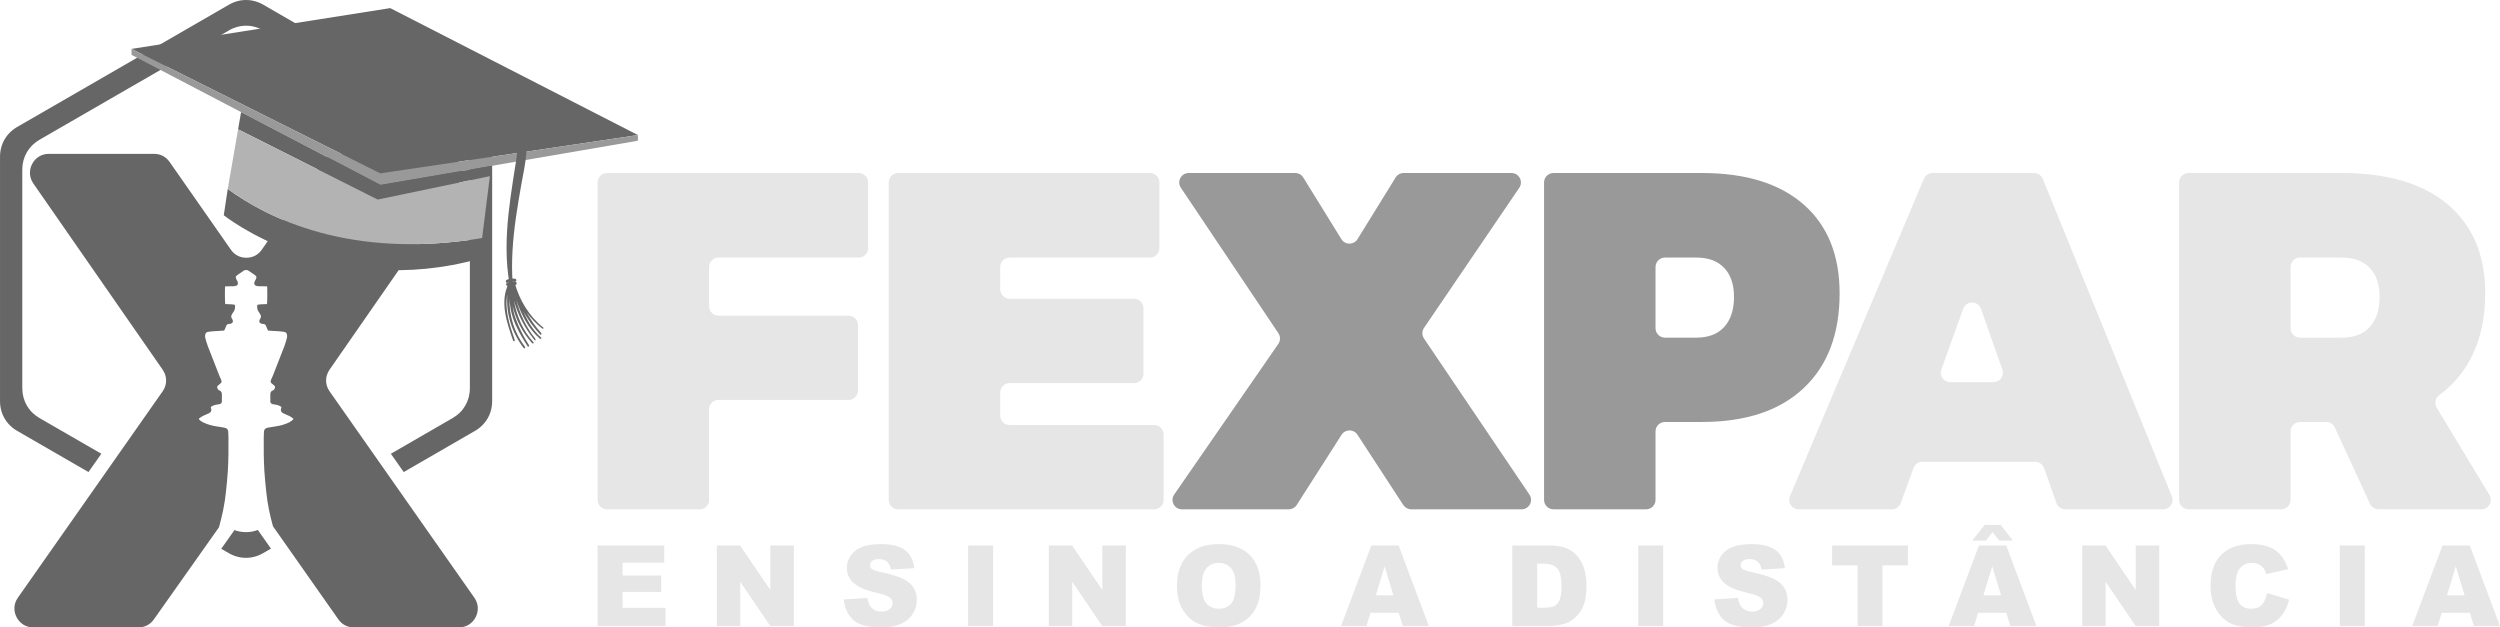 <?xml version="1.0" encoding="UTF-8"?> <svg xmlns="http://www.w3.org/2000/svg" xmlns:xlink="http://www.w3.org/1999/xlink" xmlns:xodm="http://www.corel.com/coreldraw/odm/2003" xml:space="preserve" width="255.163mm" height="64.038mm" version="1.1" style="shape-rendering:geometricPrecision; text-rendering:geometricPrecision; image-rendering:optimizeQuality; fill-rule:evenodd; clip-rule:evenodd" viewBox="0 0 14183.41 3559.62"> <defs> <style type="text/css"> .fil2 {fill:#666666;fill-rule:nonzero} .fil3 {fill:#999999;fill-rule:nonzero} .fil0 {fill:#999999;fill-rule:nonzero} .fil4 {fill:#B3B3B3;fill-rule:nonzero} .fil1 {fill:#E6E6E6;fill-rule:nonzero} </style> </defs> <g id="Camada_x0020_1">  <g id="g4085-3-67"> <g id="g4087-6-0"> <g id="g4093-3-2"> <g id="g4095-2-3"> <path id="path4107-0-5" class="fil0" d="M7963.48 981.58c-18.58,0 -35.83,9.62 -45.61,25.44l0 0 -216.37 349.91c-20.96,33.89 -70.24,33.89 -91.21,0l0 0 -216.38 -349.91c-9.76,-15.82 -27.03,-25.44 -45.61,-25.44l0 0 -604.38 0c-42.88,0 -68.43,47.85 -44.55,83.49l0 0 553.53 825.58c12.27,18.29 12.09,42.23 -0.44,60.37l0 0 -590.76 854.48c-24.59,35.56 0.87,84.11 44.12,84.11l0 0 605.8 0c18.32,0 35.34,-9.34 45.19,-24.75l0 0 254.38 -398.2c20.96,-32.82 68.79,-33.03 90.08,-0.42l0 0 260.29 399.05c9.92,15.18 26.8,24.32 44.92,24.32l0 0 626.09 0c42.95,0 68.48,-48.03 44.41,-83.63l0 0 -598.15 -885.45c-12.28,-18.17 -12.25,-42.02 0.09,-60.15l0 0 540.47 -795.04c24.2,-35.58 -1.29,-83.75 -44.34,-83.75l0 0 -611.59 0z"></path> </g> </g> </g> </g> <g id="g4109-3-4"> <g id="g4111-1-3"> <g id="g4117-2-8"> <g id="g4119-3-2"> <path id="path4131-2-3" class="fil0" d="M8813.65 981.58c-29.61,0 -53.63,24.02 -53.63,53.63l0 0 0 1800.77c0,29.61 24.02,53.61 53.63,53.61l0 0 525.19 0c29.63,0 53.62,-24.01 53.62,-53.62l0 0 0 -388.38c0,-29.61 24.02,-53.62 53.63,-53.62l0 0 209.49 0.01c248.89,0 441.33,-63.99 577.32,-192.01l0 0c135.97,-127.97 203.94,-307.13 203.94,-537.45l0 0c0,-217 -67.96,-385.11 -203.94,-504.27l0 0c-135.99,-119.13 -328.43,-178.69 -577.32,-178.69l0 0 -841.93 0zm578.81 880.45l0 -347.18c0,-29.61 24.02,-53.6 53.63,-53.6l0 0 177.6 0c68.2,0 120.91,19.46 158.12,58.44l0 0c37.18,38.99 55.79,93.92 55.79,164.76l0 0c0,72.64 -18.4,129.34 -55.14,170.07l0 0c-36.78,40.77 -89.69,61.11 -158.77,61.11l0 0 -177.61 0c-29.61,0 -53.63,-23.99 -53.63,-53.61z"></path> </g> </g> </g> </g> <g id="g4133-4-2"> <g id="g4135-1-8"> <g id="g4141-2-6"> <g id="g4143-8-2"> <path id="path4153-34-59" class="fil1" d="M3444.05 981.58c-29.63,0 -53.63,24.02 -53.63,53.63l0 0 0 1800.77c0,29.61 24.01,53.61 53.63,53.61l0 0 525.23 0c29.59,0 53.61,-24.01 53.61,-53.62l0 0 0 -513.24c0,-29.63 24.01,-53.63 53.62,-53.63l0 0 737.81 0c29.6,0 53.61,-24 53.61,-53.61l0 0 0 -371.13c0,-29.6 -24.01,-53.61 -53.61,-53.61l0 0 -737.81 0.01c-29.61,0 -53.62,-24.01 -53.62,-53.62l0 0 0 -222.29c0,-29.61 24.01,-53.6 53.62,-53.6l0 0 794.96 0c29.59,0 53.61,-24.02 53.61,-53.61l0 0 0 -372.43c0,-29.61 -24.02,-53.63 -53.61,-53.63l0 0 -1427.43 0z"></path> </g> </g> </g> </g> <g id="g4155-4-6"> <g id="g4157-9-9"> <g id="g4163-9-5"> <g id="g4165-1-3"> <path id="path4175-5-5" class="fil1" d="M5095.7 981.58c-29.6,0 -53.61,24.02 -53.61,53.63l0 0 0 1800.77c0,29.61 24.01,53.61 53.61,53.61l0 0 1452.26 0c29.61,0 53.62,-24.01 53.62,-53.62l0 0 0 -371.11c0,-29.61 -24.01,-53.62 -53.62,-53.62l0 0 -819.78 0.01c-29.61,0 -53.62,-24 -53.62,-53.61l0 0 0 -130.62c0,-29.61 24.01,-53.62 53.62,-53.62l0 0 705.52 0c29.63,0 53.63,-23.99 53.63,-53.61l0 0 0 -371.1c0,-29.6 -24.01,-53.61 -53.63,-53.61l0 0 -705.52 0.01c-29.61,0 -53.62,-24.01 -53.62,-53.63l0 0 0 -126.62c0,-29.61 24.01,-53.6 53.62,-53.6l0 0 795.88 -0.01c29.61,0 53.62,-24.02 53.62,-53.61l0 0 0 -372.43c0,-29.61 -24.01,-53.63 -53.62,-53.63l0 0 -1428.36 0z"></path> </g> </g> </g> </g> <g id="g4177-74-0"> <g id="g4179-9-2"> <g id="g4185-7-3"> <g id="g4187-9-8"> <g> <path id="path4197-9-3" class="fil1" d="M10964.41 981.58c-21.57,0 -41.01,12.91 -49.41,32.77l0 0 -759.94 1800.77c-14.92,35.36 11.05,74.47 49.4,74.47l0 0 528.75 0c22.52,0 42.66,-14.07 50.36,-35.27l0 0 72.64 -199.2c7.7,-21.17 27.84,-35.25 50.36,-35.25l0 0 639.45 0.01c22.68,0 42.94,14.28 50.54,35.69l0 0 70.34 198.34c7.6,21.39 27.83,35.69 50.52,35.69l0 0 554.79 -0.01c38.08,0 64.02,-38.55 49.67,-73.82l0 0 -732.35 -1800.77c-8.24,-20.21 -27.86,-33.42 -49.67,-33.42l0 0 -575.45 0zm49.56 1114.77l123.88 -344.55c17.06,-47.45 84.27,-47.25 101.04,0.33l0 0 121.39 344.54c12.3,34.87 -13.57,71.43 -50.58,71.43l0 0 -245.28 0c-37.14,0 -63.02,-36.82 -50.45,-71.75l0 -0.01zm0 0l0 0 0 0z"></path> </g> </g> </g> </g> </g> <g id="g4199-1-9"> <g id="g4201-7-4"> <g id="g4207-1-2"> <g id="g4209-5-6"> <path id="path4219-2-3" class="fil1" d="M12416.56 981.58c-29.63,0 -53.63,24.02 -53.63,53.63l0 0 0 1800.77c0,29.61 24,53.61 53.63,53.61l0 0 525.21 0c29.61,0 53.61,-24.01 53.61,-53.62l0 0 0 -388.38c0,-29.61 23.99,-53.62 53.62,-53.62l0 0 148.57 0.01c20.93,0 39.93,12.16 48.7,31.16l0 0 199.8 433.26c8.75,19.02 27.75,31.18 48.68,31.18l0 0 582.86 0c41.76,0 67.49,-45.61 45.91,-81.33l0 0 -299.33 -495.66c-14.32,-23.76 -8.07,-54.45 14.34,-70.78l0 0c77.81,-56.76 138.92,-128.95 183.29,-216.56l0 0c51.81,-102.33 77.73,-222.55 77.73,-360.73l0 0c0,-217 -70.64,-385.11 -211.93,-504.27l0 0c-141.27,-119.13 -341.71,-178.7 -601.24,-178.7l0 0 -869.81 0zm578.83 880.45l0 -347.18c0,-29.61 23.99,-53.6 53.62,-53.6l0 0 237.36 0c68.2,0 120.93,19.46 158.12,58.44l0 0c37.23,38.99 55.81,93.92 55.81,164.76l0 0c0,72.64 -18.37,129.34 -55.15,170.07l0 0c-36.75,40.77 -89.66,61.11 -158.77,61.11l0 0 -237.36 0c-29.63,0 -53.62,-23.99 -53.62,-53.61z"></path> </g> </g> </g> </g> <path class="fil1" d="M3390.42 3094.64l378.12 0 0 97.72 -236.32 0 0 72.82 219.07 0 0 93.25 -219.07 0 0 90.05 243.35 0 0 103.47 -385.14 0 0 -457.31zm676.44 0l131.89 0 171.49 252.5 0 -252.5 133.49 0 0 457.31 -133.49 0 -170.54 -251.12 0 251.12 -132.85 0 0 -457.31zm720.41 306.05l134.13 -8.41c2.87,21.72 8.83,38.32 17.78,49.6 14.59,18.42 35.34,27.68 62.38,27.68 20.12,0 35.66,-4.68 46.52,-14.16 10.97,-9.47 16.39,-20.44 16.39,-32.89 0,-11.82 -5.11,-22.46 -15.43,-31.83 -10.33,-9.37 -34.39,-18.09 -72.18,-26.5 -61.95,-13.84 -106.02,-32.36 -132.42,-55.46 -26.61,-22.99 -39.92,-52.37 -39.92,-88.14 0,-23.42 6.81,-45.56 20.44,-66.42 13.62,-20.97 34.06,-37.36 61.42,-49.29 27.36,-11.92 64.83,-17.88 112.41,-17.88 58.44,0 102.94,10.86 133.6,32.68 30.66,21.72 48.86,56.31 54.71,103.8l-132.85 7.88c-3.51,-20.76 -10.97,-35.87 -22.25,-45.24 -11.39,-9.48 -27.04,-14.16 -46.94,-14.16 -16.39,0 -28.85,3.51 -37.15,10.43 -8.3,6.92 -12.45,15.44 -12.45,25.44 0,7.24 3.4,13.74 10.11,19.59 6.49,6.07 22.25,11.61 47.16,16.82 61.74,13.31 105.92,26.83 132.53,40.45 26.71,13.63 46.2,30.44 58.33,50.67 12.13,20.12 18.2,42.69 18.2,67.7 0,29.27 -8.09,56.31 -24.27,81.12 -16.29,24.7 -38.85,43.54 -68.03,56.31 -29.06,12.77 -65.68,19.16 -109.97,19.16 -77.71,0 -131.57,-15.01 -161.48,-44.92 -29.92,-29.91 -46.84,-67.91 -50.78,-114.01zm705.18 -306.05l141.79 0 0 457.31 -141.79 0 0 -457.31zm458 0l131.89 0 171.49 252.5 0 -252.5 133.49 0 0 457.31 -133.49 0 -170.54 -251.12 0 251.12 -132.85 0 0 -457.31zm726.79 228.97c0,-74.62 20.76,-132.74 62.38,-174.26 41.62,-41.62 99.53,-62.38 173.83,-62.38 76.11,0 134.77,20.44 175.97,61.21 41.19,40.88 61.74,98.15 61.74,171.7 0,53.44 -8.94,97.19 -26.93,131.36 -17.99,34.17 -44.07,60.78 -78.03,79.84 -34.07,19.05 -76.44,28.53 -127.21,28.53 -51.52,0 -94.21,-8.2 -128.06,-24.59 -33.75,-16.5 -61.21,-42.47 -82.18,-78.03 -20.97,-35.45 -31.51,-79.94 -31.51,-133.38zm141.15 0.32c0,46.09 8.62,79.3 25.76,99.43 17.25,20.12 40.67,30.23 70.26,30.23 30.34,0 53.97,-9.9 70.58,-29.59 16.71,-19.8 25.01,-55.14 25.01,-106.35 0,-43.01 -8.73,-74.41 -26.08,-94.21 -17.45,-19.91 -40.98,-29.81 -70.79,-29.81 -28.53,0 -51.52,10.12 -68.76,30.23 -17.35,20.12 -25.98,53.55 -25.98,100.07zm1117.04 152.65l-160.1 0 -23 75.37 -144.24 0 172.13 -457.31 154.67 0 171.39 457.31 -147.97 0 -22.88 -75.37zm-29.92 -99l-49.92 -164.36 -50.14 164.36 100.06 0zm674.21 -282.95l210.02 0c41.31,0 74.83,5.64 100.28,16.82 25.45,11.28 46.52,27.36 63.23,48.33 16.61,21.08 28.64,45.46 36.09,73.35 7.56,27.89 11.28,57.38 11.28,88.57 0,48.86 -5.54,86.76 -16.71,113.69 -11.07,26.93 -26.5,49.5 -46.3,67.7 -19.8,18.2 -40.98,30.34 -63.66,36.4 -30.98,8.3 -59.08,12.46 -84.21,12.46l-210.02 0 0 -457.31zm141.15 103.47l0 249.73 34.7 0c29.59,0 50.67,-3.3 63.23,-9.79 12.45,-6.6 22.25,-17.99 29.38,-34.28 7.13,-16.39 10.64,-42.8 10.64,-79.41 0,-48.44 -7.88,-81.54 -23.74,-99.43 -15.86,-17.89 -42.16,-26.83 -78.88,-26.83l-35.34 0zm573.39 -103.47l141.79 0 0 457.31 -141.79 0 0 -457.31zm432.46 306.05l134.13 -8.41c2.87,21.72 8.83,38.32 17.78,49.6 14.59,18.42 35.34,27.68 62.38,27.68 20.12,0 35.66,-4.68 46.52,-14.16 10.97,-9.47 16.39,-20.44 16.39,-32.89 0,-11.82 -5.11,-22.46 -15.43,-31.83 -10.33,-9.37 -34.39,-18.09 -72.18,-26.5 -61.95,-13.84 -106.02,-32.36 -132.42,-55.46 -26.61,-22.99 -39.92,-52.37 -39.92,-88.14 0,-23.42 6.81,-45.56 20.44,-66.42 13.62,-20.97 34.06,-37.36 61.42,-49.29 27.36,-11.92 64.83,-17.88 112.41,-17.88 58.44,0 102.94,10.86 133.6,32.68 30.66,21.72 48.86,56.31 54.71,103.8l-132.85 7.88c-3.51,-20.76 -10.97,-35.87 -22.25,-45.24 -11.39,-9.48 -27.04,-14.16 -46.94,-14.16 -16.39,0 -28.85,3.51 -37.15,10.43 -8.3,6.92 -12.45,15.44 -12.45,25.44 0,7.24 3.4,13.74 10.11,19.59 6.49,6.07 22.25,11.61 47.16,16.82 61.74,13.31 105.92,26.83 132.53,40.45 26.71,13.63 46.2,30.44 58.33,50.67 12.13,20.12 18.2,42.69 18.2,67.7 0,29.27 -8.09,56.31 -24.27,81.12 -16.29,24.7 -38.85,43.54 -68.03,56.31 -29.06,12.77 -65.68,19.16 -109.97,19.16 -77.71,0 -131.57,-15.01 -161.48,-44.92 -29.92,-29.91 -46.84,-67.91 -50.78,-114.01zm667.5 -306.05l429.85 0 0 113.05 -144.35 0 0 344.26 -141.15 0 0 -344.26 -144.34 0 0 -113.05zm988.45 381.95l-160.1 0 -23 75.37 -144.24 0 172.13 -457.31 154.67 0 171.39 457.31 -147.97 0 -22.88 -75.37zm-29.92 -99l-49.92 -164.36 -50.14 164.36 100.06 0zm-92.4 -399.83l90.27 0 69.41 89.42 -77.5 0 -38.11 -47.8 -38.11 47.8 -77.5 0 71.53 -89.42zm552.96 116.89l131.89 0 171.49 252.5 0 -252.5 133.49 0 0 457.31 -133.49 0 -170.54 -251.12 0 251.12 -132.85 0 0 -457.31zm1049.34 270.17l123.91 37.36c-8.3,34.7 -21.39,63.76 -39.38,86.97 -17.89,23.31 -40.03,40.88 -66.64,52.7 -26.5,11.81 -60.25,17.78 -101.23,17.78 -49.82,0 -90.38,-7.24 -121.99,-21.61 -31.51,-14.47 -58.65,-39.92 -81.54,-76.22 -22.88,-36.3 -34.38,-82.92 -34.38,-139.55 0,-75.59 20.12,-133.71 60.35,-174.37 40.34,-40.56 97.3,-60.89 170.96,-60.89 57.59,0 102.94,11.61 135.94,34.92 32.9,23.31 57.48,59.08 73.45,107.41l-124.55 27.57c-4.37,-13.84 -8.94,-23.95 -13.74,-30.34 -7.98,-10.75 -17.67,-19.05 -29.06,-24.8 -11.5,-5.86 -24.27,-8.73 -38.43,-8.73 -32.15,0 -56.74,12.88 -73.77,38.54 -12.88,19.05 -19.38,49.08 -19.38,89.84 0,50.67 7.67,85.27 23.1,104.11 15.44,18.73 37.05,28.1 64.94,28.1 27.04,0 47.48,-7.56 61.32,-22.78 13.84,-15.11 23.85,-37.15 30.13,-66zm411.8 -270.17l141.79 0 0 457.31 -141.79 0 0 -457.31zm738.08 381.95l-160.1 0 -23 75.37 -144.24 0 172.13 -457.31 154.67 0 171.39 457.31 -147.97 0 -22.88 -75.37zm-29.92 -99l-49.92 -164.36 -50.14 164.36 100.06 0z"></path> <g id="_2111115336864"> <path id="path4083-9-1" class="fil2" d="M1392.94 -0.01c-1.07,0 -2.14,0 -3,0.22l0 0 -3.21 0c-1.08,0 -2.15,0.22 -3.24,0.22l0 0c-1.07,0 -1.92,0.21 -2.99,0.21l0 0c-1.08,0.22 -2.15,0.22 -3.22,0.43l0 0c-1.07,0 -2.15,0.22 -3.22,0.22l0 0c-0.86,0.21 -1.93,0.21 -3,0.43l0 0c-1.07,0.22 -2.15,0.22 -3.22,0.43l0 0c-1.07,0.22 -1.92,0.43 -3,0.43l0 0c-1.06,0.22 -2.14,0.43 -3.21,0.64l0 0c-1.08,0.21 -2.15,0.43 -3.02,0.64l0 0c-1.07,0.22 -2.14,0.43 -3.21,0.64l0 0c-1.07,0.22 -2.13,0.44 -3,0.66l0 0c-1.07,0.21 -2.15,0.64 -3.21,0.86l0 0c-1.08,0.21 -1.93,0.43 -3.02,0.85l0 0c-1.07,0.22 -2.15,0.44 -3.21,0.86l0 0c-0.87,0.22 -1.93,0.64 -3,0.86l0 0c-1.07,0.22 -1.94,0.65 -3.01,1.08l0 0c-1.08,0.22 -2.15,0.64 -3.23,0.86l0 0c-0.84,0.44 -1.92,0.87 -3,1.08l0 0c-0.85,0.43 -1.92,0.86 -3,1.28l0 0c-1.07,0.43 -1.92,0.64 -2.99,1.07l0 0c-1.08,0.43 -2.15,0.86 -3.02,1.3l0 0c-1.07,0.43 -2.15,0.86 -3,1.27l0 0c-1.08,0.44 -2.13,0.87 -3,1.3l0 0c-1.07,0.64 -2.15,1.07 -3.01,1.51l0 0c-1.08,0.43 -2.15,0.86 -3,1.5l0 0c-1.07,0.43 -1.93,0.87 -3,1.51l0 0c-1.07,0.42 -1.92,1.07 -3.01,1.5l0 0c-0.84,0.43 -1.91,1.07 -2.99,1.51l0 0c-0.86,0.64 -1.93,1.27 -2.79,1.7l0 0 -628.59 363.09 -517.26 298.54 -21.23 12.22 -32.6 18.87c-0.87,0.43 -1.93,1.07 -2.8,1.71l0 0c-1.06,0.43 -1.93,1.08 -3,1.72l0 0c-0.87,0.64 -1.92,1.07 -2.79,1.72l0 0c-0.86,0.64 -1.92,1.28 -2.79,1.93l0 0c-0.86,0.43 -1.93,1.05 -2.78,1.7l0 0 -2.57 1.93c-1.07,0.64 -1.93,1.28 -2.79,1.92l0 0c-0.86,0.65 -1.72,1.3 -2.58,1.93l0 0c-0.86,0.65 -1.71,1.3 -2.56,2.13l0 0c-0.87,0.66 -1.72,1.3 -2.59,1.94l0 0c-0.84,0.65 -1.7,1.29 -2.57,2.15l0 0c-0.86,0.64 -1.5,1.28 -2.35,2.14l0 0c-1.72,1.29 -3.23,2.79 -4.94,4.29l0 0c-0.64,0.65 -1.5,1.3 -2.36,2.15l0 0c-0.64,0.66 -1.48,1.51 -2.14,2.15l0 0 -2.36 2.37c-0.64,0.64 -1.5,1.48 -2.14,2.36l0 0c-0.85,0.64 -1.5,1.5 -2.15,2.15l0 0c-1.51,1.71 -2.78,3.21 -4.29,4.93l0 0c-0.64,0.65 -1.3,1.51 -1.92,2.35l0 0c-0.64,0.86 -1.51,1.72 -2.15,2.37l0 0c-0.64,0.84 -1.28,1.7 -1.93,2.57l0 0c-0.64,0.86 -1.28,1.72 -1.93,2.57l0 0c-0.63,0.86 -1.06,1.72 -1.71,2.35l0 0 -1.93 2.58c-0.63,1.07 -1.06,1.92 -1.7,2.79l0 0c-0.65,0.85 -1.3,1.71 -1.72,2.56l0 0c-0.64,0.87 -1.07,1.72 -1.71,2.58l0 0c-0.64,0.86 -1.08,1.93 -1.72,2.79l0 0c-0.43,0.86 -1.07,1.72 -1.51,2.58l0 0c-0.64,1.06 -1.07,1.92 -1.5,2.78l0 0c-0.65,0.87 -1.07,1.93 -1.5,2.8l0 0c-0.64,0.86 -1.08,1.93 -1.51,2.78l0 0c-0.43,0.86 -1.07,1.94 -1.5,2.78l0 0c-0.43,0.87 -0.85,1.93 -1.28,2.81l0 0c-0.43,1.06 -0.87,1.92 -1.3,2.99l0 0c-0.43,0.87 -0.86,1.93 -1.28,2.81l0 0c-0.44,1.07 -0.87,1.91 -1.3,2.99l0 0c-0.41,0.86 -0.62,1.92 -1.07,2.78l0 0c-0.43,1.08 -0.86,1.93 -1.07,3.02l0 0c-0.43,1.06 -0.87,1.92 -1.3,3l0 0c-0.21,1.08 -0.64,1.93 -0.86,3.01l0 0c-0.41,1.07 -0.64,1.93 -1.07,3l0 0c-0.21,1.07 -0.64,1.92 -0.86,3.01l0 0c-0.43,1.07 -0.64,2.15 -0.87,3l0 0 0 0.22c-0.43,0.85 -0.64,1.92 -0.85,3l0 0c-0.42,1.07 -0.63,2.14 -0.84,2.99l0 0c-0.21,1.08 -0.44,2.15 -0.65,3.22l0 0c-0.43,1.07 -0.64,2.15 -0.86,3.22l0 0c-0.21,1.08 -0.43,1.92 -0.64,3l0 0c-0.23,1.07 -0.23,2.15 -0.44,3.21l0 0c-0.21,1.07 -0.43,2.15 -0.64,3.23l0 0c-0.22,1.07 -0.22,2.15 -0.43,3.22l0 0c-0.21,1.07 -0.43,2.13 -0.43,3.2l0 0c-0.21,1.08 -0.21,2.15 -0.44,3.44l0 0c-0.21,1.07 -0.21,2.15 -0.42,3.21l0 0c0,1.08 0,2.15 -0.22,3.22l0 0c0,1.07 -0.21,2.15 -0.21,3.44l0 0c0,1.07 -0.22,2.15 -0.22,3.21l0 0 0 3.44c-0.21,1.07 -0.21,2.15 -0.21,3.22l0 0 0 3.43 0 692.71 0 692.49 0 3.43c0,1.08 0,2.15 0.21,3.22l0 0 0 3.43c0,1.07 0.22,2.14 0.22,3.22l0 0c0,1.3 0.21,2.36 0.21,3.43l0 0c0.22,1.07 0.22,2.15 0.22,3.21l0 0c0.21,1.08 0.21,2.15 0.42,3.45l0 0c0.23,1.07 0.23,2.15 0.44,3.21l0 0c0,1.08 0.22,2.15 0.43,3.23l0 0c0.21,1.06 0.21,2.15 0.43,3.22l0 0c0.21,1.06 0.43,2.14 0.64,3.21l0 0c0.22,1.08 0.22,2.15 0.44,3.24l0 0c0.21,1.05 0.43,2.13 0.64,2.99l0 0c0.22,1.07 0.43,2.14 0.86,3.22l0 0c0.21,1.07 0.44,2.15 0.65,3.22l0 0c0.22,1.07 0.43,1.92 0.84,3l0 0c0.21,1.07 0.42,2.14 0.85,3.21l0 0c0.23,0.87 0.44,1.92 0.87,3l0 0c0.22,1.07 0.64,1.93 0.86,3.01l0 0c0.43,1.08 0.65,1.93 1.07,3.01l0 0c0.22,1.07 0.64,2.15 0.86,2.99l0 0c0.43,1.08 0.87,1.93 1.3,3.02l0 0c0.21,1.07 0.64,1.93 1.07,3l0 0c0.44,0.87 0.66,1.93 1.07,2.79l0 0c0.43,1.08 0.86,2.15 1.3,3l0 0c0.43,1.07 0.86,1.92 1.28,2.99l0 0c0.43,0.87 0.87,1.72 1.3,2.81l0 0c0.43,0.86 0.85,1.93 1.28,2.78l0 0c0.43,0.87 1.07,1.93 1.5,2.79l0 0c0.42,1.07 0.86,1.92 1.51,2.79l0 0c0.43,0.86 0.84,1.92 1.5,2.78l0 0c0.43,0.87 0.86,1.94 1.5,2.8l0 0c0.44,0.86 1.08,1.72 1.51,2.57l0 0c0.64,1.07 1.08,1.93 1.72,2.79l0 0c0.64,0.86 1.07,1.71 1.71,2.56l0 0c0.42,0.87 1.07,1.72 1.72,2.59l0 0c0.64,1.07 1.07,1.92 1.7,2.78l0 0c0.66,0.86 1.3,1.72 1.93,2.57l0 0c0.66,0.87 1.08,1.72 1.71,2.36l0 0c0.65,0.87 1.3,1.71 1.93,2.57l0 0c0.65,0.86 1.3,1.72 1.93,2.58l0 0c0.64,0.86 1.51,1.51 2.15,2.36l0 0c0.62,0.86 1.28,1.71 1.92,2.35l0 0c1.51,1.71 2.78,3.22 4.29,4.94l0 0c0.66,0.64 1.3,1.5 2.15,2.36l0 0c0.64,0.64 1.5,1.51 2.14,2.15l0 0c0.87,0.86 1.51,1.5 2.36,2.35l0 0c0.65,0.64 1.5,1.51 2.14,2.15l0 0c0.86,0.84 1.72,1.5 2.36,2.14l0 0c1.71,1.51 3.22,3.02 4.94,4.51l0 0c0.86,0.64 1.5,1.28 2.35,1.92l0 0c0.87,0.87 1.72,1.51 2.57,2.15l0 0c0.86,0.64 1.72,1.28 2.59,2.13l0 0c0.85,0.66 1.71,1.3 2.56,1.93l0 0c0.86,0.66 1.72,1.28 2.58,1.93l0 0c0.86,0.64 1.72,1.29 2.79,1.93l0 0 2.57 1.93c0.84,0.63 1.92,1.28 2.78,1.71l0 0 0 0.22c0.87,0.43 1.93,1.08 2.79,1.72l0 0c0.87,0.63 1.92,1.29 2.79,1.72l0 0c1.07,0.64 1.93,1.28 3,1.71l0 0c0.86,0.65 1.93,1.3 2.8,1.72l0 0 32.6 18.87 21.23 12.23 349.78 202.01 72.91 -103.81 -350.22 -202.23c-62.41,-36.03 -98.23,-98.01 -98.23,-170.07l0 0 0 -619.58 0 -619.79c0,-72.06 35.82,-134.04 98.23,-170.08l0 0 499.06 -288.23 22.94 -13.08 14.8 -8.58 536.57 -309.68c0.86,-0.64 1.93,-1.28 2.79,-1.71l0 0c1.08,-0.66 2.15,-1.08 2.99,-1.72l0 0c1.08,-0.43 1.93,-1.07 3.01,-1.5l0 0c1.07,-0.43 1.93,-1.07 3,-1.51l0 0c0.86,-0.43 1.92,-1.07 3,-1.5l0 0c0.86,-0.44 1.93,-0.86 3.01,-1.29l0 0c0.87,-0.43 1.92,-1.07 3,-1.51l0 0c0.86,-0.41 1.93,-0.84 3,-1.27l0 0c0.86,-0.43 1.93,-0.86 3.02,-1.08l0 0c1.07,-0.43 1.92,-0.86 2.99,-1.28l0 0c1.08,-0.43 2.15,-0.85 3,-1.07l0 0c1.07,-0.43 2.15,-0.86 3,-1.07l0 0c1.08,-0.44 2.15,-0.87 3.23,-1.08l0 0c1.07,-0.43 1.93,-0.64 3.01,-1.07l0 0c1.07,-0.21 2.13,-0.65 3,-0.87l0 0c1.06,-0.21 2.14,-0.62 3.21,-0.84l0 0c1.08,-0.21 1.93,-0.65 3.02,-0.87l0 0c1.05,-0.21 2.13,-0.42 3.21,-0.64l0 0c0.87,-0.43 1.93,-0.64 3,-0.86l0 0c1.07,-0.21 2.15,-0.44 3.21,-0.65l0 0c0.87,-0.22 1.93,-0.43 3.02,-0.64l0 0c1.07,-0.22 2.15,-0.22 3.21,-0.43l0 0c1.08,-0.22 1.93,-0.43 3,-0.64l0 0c1.07,0 2.15,-0.21 3.22,-0.43l0 0c1.07,0 2.14,-0.21 3,-0.43l0 0c1.07,0 2.15,-0.21 3.22,-0.21l0 0c1.07,-0.21 2.14,-0.21 3.22,-0.21l0 0c1.07,-0.22 1.92,-0.22 2.99,-0.43l0 0 3.24 -0.01c1.07,-0.22 2.13,-0.22 3.21,-0.22l0 0 3 0c2.14,-0.21 4.29,-0.21 6.22,0l0 0 3.22 0c1.07,0 2.15,0 3.21,0.22l0 0 3.02 0c1.06,0.21 2.14,0.21 3.21,0.43l0 0c1.08,0 2.15,0 3.22,0.21l0 0c1.08,0 1.93,0.22 3,0.22l0 0c1.07,0.21 2.14,0.43 3.22,0.43l0 0c1.07,0.21 2.14,0.43 3,0.43l0 0c1.09,0.21 2.15,0.44 3.22,0.64l0 0c1.08,0.21 2.15,0.21 3.22,0.43l0 0c0.87,0.21 1.93,0.43 3,0.64l0 0c1.07,0.22 2.15,0.43 3.22,0.66l0 0c0.87,0.21 1.92,0.43 3.02,0.85l0 0c1.06,0.22 2.12,0.43 2.98,0.64l0 0c1.08,0.21 2.15,0.65 3.23,0.87l0 0c1.07,0.21 1.93,0.62 3.01,0.84l0 0c1.07,0.21 2.12,0.64 3.22,0.87l0 0c0.85,0.42 1.92,0.64 2.99,1.07l0 0c1.08,0.21 1.93,0.64 3.01,1.08l0 0c1.07,0.22 2.14,0.64 3,1.07l0 0c1.1,0.22 2.15,0.64 3.22,1.07l0 0c0.85,0.43 1.95,0.85 3,1.28l0 0c0.87,0.22 1.93,0.66 3.02,1.08l0 0c1.07,0.43 1.92,0.86 2.99,1.27l0 0c1.07,0.44 1.92,1.08 3.02,1.51l0 0c1.06,0.43 1.93,0.86 2.98,1.3l0 0c1.1,0.43 1.93,1.07 3.02,1.5l0 0c0.86,0.44 1.93,1.08 3,1.51l0 0c0.86,0.43 1.95,1.07 3.02,1.5l0 0c0.85,0.64 1.92,1.07 2.78,1.72l0 0c1.07,0.43 1.93,1.06 3,1.71l0 0 536.59 309.68 536.58 309.89c62.62,36.03 98.23,98.01 98.23,170.08l0 0 0 619.79 0 619.58c0,72.06 -35.6,134.04 -98.23,170.07l0 0 -349.99 202.23 72.92 103.81 403.39 -233.12c1.08,-0.42 1.93,-1.07 3,-1.72l0 0c0.86,-0.43 1.95,-1.07 2.78,-1.71l0 0c1.1,-0.43 1.95,-1.08 3.02,-1.72l0 0c0.86,-0.64 1.71,-1.29 2.79,-1.72l0 0 0 -0.22c0.86,-0.43 1.71,-1.08 2.57,-1.71l0 0c1.08,-0.64 1.93,-1.3 2.8,-1.93l0 0c0.86,-0.64 1.71,-1.3 2.57,-1.93l0 0c1.07,-0.64 1.93,-1.27 2.79,-1.93l0 0c0.86,-0.64 1.71,-1.28 2.57,-1.93l0 0c0.86,-0.85 1.72,-1.5 2.58,-2.13l0 0c0.86,-0.64 1.7,-1.28 2.36,-2.15l0 0c0.86,-0.64 1.72,-1.28 2.58,-1.92l0 0c1.5,-1.5 3.22,-3 4.7,-4.51l0 0c0.87,-0.64 1.72,-1.3 2.36,-2.14l0 0c0.87,-0.64 1.5,-1.51 2.36,-2.15l0 0c0.66,-0.86 1.48,-1.5 2.15,-2.35l0 0c0.86,-0.64 1.5,-1.51 2.35,-2.15l0 0c0.64,-0.86 1.51,-1.71 2.15,-2.36l0 0c1.51,-1.72 2.79,-3.23 4.07,-4.94l0 0c0.84,-0.64 1.51,-1.5 2.14,-2.35l0 0c0.65,-0.86 1.29,-1.51 1.93,-2.36l0 0c0.64,-0.86 1.28,-1.72 1.93,-2.58l0 0c0.63,-0.87 1.27,-1.71 1.93,-2.57l0 0c0.64,-0.64 1.28,-1.5 1.93,-2.36l0 0c0.63,-0.84 1.28,-1.71 1.71,-2.57l0 0c0.64,-0.86 1.29,-1.71 1.93,-2.78l0 0c0.43,-0.86 1.05,-1.72 1.71,-2.59l0 0c0.43,-0.86 1.07,-1.71 1.72,-2.56l0 0c0.41,-0.86 1.07,-1.72 1.5,-2.79l0 0c0.64,-0.86 1.07,-1.72 1.72,-2.57l0 0c0.43,-0.86 1.07,-1.93 1.5,-2.8l0 0c0.43,-0.86 1.07,-1.92 1.5,-2.78l0 0c0.43,-0.87 1.07,-1.72 1.5,-2.79l0 0c0.43,-0.86 0.86,-1.92 1.3,-2.79l0 0c0.43,-0.84 1.08,-1.92 1.5,-2.78l0 0c0.43,-1.08 0.87,-1.93 1.3,-2.81l0 0c0.42,-1.07 0.84,-1.92 1.28,-2.99l0 0c0.43,-0.86 0.86,-1.92 1.07,-3l0 0c0.43,-0.86 0.86,-1.92 1.3,-2.79l0 0c0.43,-1.07 0.64,-1.92 1.07,-3l0 0c0.43,-1.08 0.86,-1.93 1.08,-3.02l0 0c0.43,-0.84 0.63,-1.92 1.06,-2.99l0 0c0.43,-1.07 0.65,-1.93 1.09,-3.01l0 0c0.21,-1.07 0.43,-1.93 0.86,-3.01l0 0c0.21,-1.08 0.63,-2.13 0.84,-3l0 0c0.21,-1.07 0.65,-2.14 0.86,-3.21l0 0c0.21,-1.08 0.43,-1.93 0.86,-3l0 0c0.24,-1.07 0.44,-2.15 0.66,-3.22l0 0c0.22,-1.08 0.42,-2.15 0.63,-3.22l0 0c0.22,-0.86 0.43,-1.93 0.64,-2.99l0 0c0.21,-1.08 0.44,-2.15 0.65,-3.24l0 0c0.21,-1.07 0.43,-2.15 0.43,-3.21l0 0c0.21,-1.08 0.43,-2.16 0.64,-3.22l0 0c0,-1.08 0.22,-2.15 0.43,-3.23l0 0c0,-1.06 0.22,-2.14 0.44,-3.21l0 0c0,-1.3 0.22,-2.36 0.22,-3.45l0 0c0.21,-1.05 0.21,-2.13 0.42,-3.21l0 0c0,-1.07 0,-2.13 0.22,-3.43l0 0 0 -3.22c0.21,-1.07 0.21,-2.15 0.21,-3.43l0 0 0 -3.22c0.22,-1.28 0.22,-2.35 0.22,-3.43l0 0 0 -692.49 0 -692.71c0,-1.08 0,-2.15 -0.22,-3.43l0 0 0 -3.22c0,-1.07 0,-2.35 -0.21,-3.44l0 0 0 -3.21c-0.22,-1.28 -0.22,-2.36 -0.22,-3.44l0 0c-0.21,-1.07 -0.21,-2.13 -0.42,-3.22l0 0c0,-1.07 -0.22,-2.15 -0.22,-3.21l0 0c-0.21,-1.28 -0.44,-2.35 -0.44,-3.44l0 0c-0.21,-1.07 -0.43,-2.13 -0.43,-3.2l0 0c-0.21,-1.08 -0.43,-2.15 -0.64,-3.22l0 0c0,-1.08 -0.22,-2.15 -0.43,-3.23l0 0c-0.21,-1.06 -0.44,-2.14 -0.65,-3.21l0 0c-0.22,-1.08 -0.43,-1.92 -0.64,-3l0 0c-0.21,-1.07 -0.43,-2.15 -0.63,-3.22l0 0c-0.21,-1.07 -0.43,-2.13 -0.66,-3.22l0 0c-0.43,-0.85 -0.63,-1.92 -0.86,-2.99l0 0c-0.22,-1.08 -0.63,-2.15 -0.86,-3l0 0 0 -0.22c-0.22,-0.86 -0.64,-1.93 -0.84,-3l0 0c-0.43,-1.08 -0.65,-1.93 -0.86,-3.01l0 0c-0.44,-1.07 -0.66,-1.93 -1.09,-3l0 0c-0.43,-1.07 -0.63,-1.93 -1.06,-3.01l0 0c-0.21,-1.07 -0.65,-1.93 -1.08,-3l0 0c-0.43,-1.08 -0.64,-1.93 -1.07,-3.02l0 0c-0.44,-0.86 -0.87,-1.92 -1.3,-2.78l0 0c-0.21,-1.08 -0.64,-1.92 -1.07,-2.99l0 0c-0.44,-0.87 -0.87,-1.93 -1.28,-2.81l0 0c-0.43,-1.07 -0.87,-1.93 -1.3,-2.99l0 0c-0.41,-0.87 -1.07,-1.93 -1.5,-2.81l0 0c-0.44,-0.84 -0.87,-1.92 -1.3,-2.78l0 0c-0.43,-0.85 -1.07,-1.92 -1.5,-2.78l0 0c-0.43,-0.86 -1.07,-1.93 -1.5,-2.8l0 0c-0.43,-0.86 -1.07,-1.72 -1.5,-2.78l0 0c-0.66,-0.86 -1.08,-1.72 -1.72,-2.58l0 0c-0.43,-0.86 -1.08,-1.93 -1.5,-2.79l0 0c-0.65,-0.86 -1.3,-1.71 -1.72,-2.58l0 0c-0.65,-0.86 -1.28,-1.71 -1.71,-2.56l0 0c-0.64,-0.87 -1.3,-1.72 -1.93,-2.79l0 0c-0.43,-0.86 -1.08,-1.71 -1.71,-2.58l0 0c-0.65,-0.62 -1.3,-1.5 -1.93,-2.35l0 0c-0.66,-0.86 -1.3,-1.72 -1.93,-2.57l0 0c-0.65,-0.87 -1.29,-1.72 -1.93,-2.57l0 0c-0.64,-0.65 -1.28,-1.51 -1.93,-2.37l0 0c-0.63,-0.84 -1.3,-1.7 -2.14,-2.35l0 0c-1.28,-1.72 -2.56,-3.22 -4.07,-4.93l0 0c-0.64,-0.65 -1.51,-1.51 -2.15,-2.15l0 0c-0.86,-0.87 -1.5,-1.72 -2.35,-2.36l0 0c-0.67,-0.87 -1.5,-1.51 -2.15,-2.37l0 0c-0.87,-0.63 -1.5,-1.49 -2.36,-2.15l0 0c-0.64,-0.85 -1.5,-1.5 -2.36,-2.15l0 0c-1.48,-1.5 -3.21,-3 -4.7,-4.29l0 0c-0.86,-0.86 -1.72,-1.5 -2.58,-2.14l0 0c-0.65,-0.86 -1.5,-1.5 -2.36,-2.15l0 0c-0.86,-0.64 -1.72,-1.28 -2.58,-1.94l0 0c-0.86,-0.84 -1.71,-1.48 -2.57,-2.13l0 0c-0.86,-0.64 -1.72,-1.28 -2.79,-1.93l0 0c-0.86,-0.64 -1.71,-1.28 -2.57,-1.92l0 0c-0.86,-0.64 -1.72,-1.28 -2.8,-1.93l0 0c-0.86,-0.64 -1.71,-1.27 -2.57,-1.7l0 0c-1.08,-0.66 -1.93,-1.3 -2.79,-1.93l0 0c-1.07,-0.66 -1.92,-1.08 -3.02,-1.72l0 0c-0.83,-0.64 -1.92,-1.3 -2.78,-1.72l0 0c-1.07,-0.64 -1.92,-1.28 -3,-1.71l0 0 -599.64 -346.35 -599.85 -346.37c-1.06,-0.43 -1.93,-1.06 -3,-1.7l0 0c-0.86,-0.44 -1.92,-1.08 -2.78,-1.51l0 0c-1.07,-0.43 -2.15,-1.07 -3.02,-1.5l0 0c-1.06,-0.64 -2.14,-1.08 -2.99,-1.51l0 0c-1.08,-0.64 -1.93,-1.07 -3.02,-1.5l0 0c-1.05,-0.44 -1.92,-0.87 -2.97,-1.51l0 0c-1.1,-0.43 -1.95,-0.86 -3.02,-1.3l0 0c-1.07,-0.41 -1.92,-0.84 -3,-1.27l0 0c-1.08,-0.44 -2.15,-0.87 -3.02,-1.3l0 0c-1.05,-0.42 -2.15,-0.64 -3,-1.07l0 0c-1.07,-0.43 -2.13,-0.86 -3.22,-1.28l0 0c-0.86,-0.21 -1.92,-0.64 -3,-1.08l0 0c-1.08,-0.21 -1.92,-0.64 -3.01,-0.86l0 0c-1.07,-0.43 -2.13,-0.85 -2.99,-1.08l0 0c-1.1,-0.21 -2.15,-0.64 -3.22,-0.86l0 0c-1.08,-0.41 -1.93,-0.62 -3,-0.86l0 0c-1.08,-0.42 -2.15,-0.64 -3.24,-0.85l0 0c-0.86,-0.22 -1.92,-0.64 -2.97,-0.86l0 0c-1.1,-0.22 -2.15,-0.43 -3.02,-0.66l0 0c-1.07,-0.21 -2.15,-0.42 -3.22,-0.64l0 0c-1.07,-0.21 -2.14,-0.43 -3.01,-0.64l0 0c-1.07,-0.22 -2.13,-0.42 -3.22,-0.64l0 0c-1.07,0 -2.12,-0.21 -3.21,-0.43l0 0c-0.86,-0.21 -1.93,-0.21 -3,-0.43l0 0c-1.08,-0.22 -2.15,-0.22 -3.22,-0.43l0 0c-1.07,0 -1.92,-0.22 -3,-0.22l0 0c-1.07,-0.21 -2.13,-0.21 -3.22,-0.43l0 0c-1.07,0 -2.15,-0.21 -3.21,-0.21l0 0c-0.86,0 -1.93,-0.22 -3.02,-0.22l0 0 -3.21 0c-1.08,-0.22 -2.15,-0.22 -3.22,-0.22l0 0 -6.22 0zm67.78 3007.19c-1.08,0.41 -2.15,0.84 -3.22,1.07l0 0c-0.86,0.43 -1.93,0.86 -3,1.06l0 0c-1.07,0.43 -1.94,0.67 -3.01,1.09l0 0c-1.08,0.22 -2.15,0.63 -3,0.84l0 0c-1.07,0.21 -2.14,0.65 -3.22,0.86l0 0c-1.07,0.22 -1.92,0.64 -2.99,0.86l0 0c-1.08,0.22 -2.15,0.43 -3.22,0.87l0 0c-1.08,0.22 -1.93,0.43 -3.01,0.63l0 0c-1.08,0.21 -2.15,0.43 -3.21,0.64l0 0c-1.07,0.22 -1.94,0.43 -3,0.66l0 0c-1.1,0.21 -2.15,0.42 -3.23,0.42l0 0c-1.07,0.22 -1.93,0.43 -3,0.64l0 0c-1.08,0 -2.15,0.21 -3.23,0.43l0 0c-1.06,0 -2.15,0.21 -3,0.43l0 0c-1.08,0 -2.13,0.21 -3.23,0.21l0 0c-1.06,0.22 -2.14,0.22 -3.21,0.43l0 0c-1.07,0 -1.92,0 -3,0.21l0 0c-1.07,0 -2.15,0 -3.22,0.22l0 0 -3.22 0c-0.84,0 -1.92,0 -2.99,0.21l0 0 -6.44 0c-0.87,-0.21 -1.93,-0.21 -3.01,-0.21l0 0 -3.22 0c-1.07,-0.22 -2.15,-0.22 -3.01,-0.22l0 0c-1.07,-0.21 -2.13,-0.21 -3.21,-0.21l0 0c-1.07,-0.21 -2.14,-0.21 -3.21,-0.43l0 0c-1.08,0 -1.93,-0.21 -3.02,-0.21l0 0c-1.07,-0.22 -2.14,-0.43 -3.21,-0.43l0 0c-1.08,-0.22 -2.15,-0.43 -3.01,-0.43l0 0c-1.07,-0.22 -2.15,-0.43 -3.21,-0.64l0 0c-1.07,0 -2.14,-0.21 -3.22,-0.42l0 0c-0.86,-0.22 -1.93,-0.44 -3.01,-0.66l0 0c-1.07,-0.21 -2.14,-0.43 -3.22,-0.64l0 0c-0.84,-0.22 -1.93,-0.43 -3,-0.63l0 0c-1.08,-0.44 -2.15,-0.65 -3,-0.87l0 0c-1.07,-0.21 -2.15,-0.64 -3.22,-0.86l0 0c-1.08,-0.21 -1.92,-0.64 -3,-0.86l0 0c-1.07,-0.22 -2.14,-0.64 -3.21,-0.84l0 0c-0.87,-0.42 -1.93,-0.65 -3.02,-1.09l0 0c-1.07,-0.22 -1.93,-0.63 -3,-1.06l0 0c-1.08,-0.22 -1.93,-0.65 -3.02,-0.86l0 0 -75.04 106.16 42.02 24.22c1.08,0.43 1.93,1.08 3.02,1.71l0 0c0.86,0.43 1.93,1.08 2.79,1.52l0 0c1.07,0.63 2.14,1.05 2.99,1.48l0 0c1.07,0.66 1.93,1.08 3.01,1.51l0 0c1.07,0.64 1.92,1.08 3,1.51l0 0c1.07,0.43 1.92,1.05 3.01,1.5l0 0c1.07,0.43 1.92,0.86 2.99,1.28l0 0c1.08,0.43 1.93,0.87 3.01,1.28l0 0c1.07,0.43 1.93,0.86 3.01,1.3l0 0c1.08,0.43 2.15,0.86 3,1.08l0 0c1.07,0.43 2.15,0.86 3.21,1.27l0 0c0.87,0.22 1.93,0.65 3.02,1.08l0 0c1.06,0.21 1.92,0.64 2.99,1.07l0 0c1.08,0.22 2.15,0.64 3.02,0.86l0 0c1.07,0.43 2.14,0.64 3.21,0.86l0 0c1.08,0.44 1.92,0.65 3.01,0.87l0 0c1.07,0.42 2.15,0.64 3.21,0.85l0 0c0.86,0.44 1.93,0.66 3.01,0.86l0 0c1.07,0.22 2.15,0.43 2.99,0.64l0 0c1.08,0.21 2.15,0.42 3.22,0.64l0 0c1.07,0.21 2.15,0.44 3,0.65l0 0c1.08,0.22 2.15,0.43 3.22,0.64l0 0c1.07,0 2.15,0.21 3.22,0.43l0 0c0.86,0.21 1.92,0.21 3,0.42l0 0c1.07,0.22 2.14,0.22 3.21,0.44l0 0c1.08,0.22 1.93,0.22 3.02,0.43l0 0c1.07,0 2.14,0 3.21,0.22l0 0c1.08,0 2.15,0.21 3.22,0.21l0 0c0.86,0 1.93,0.22 3,0.22l0 0 3.22 0c1.08,0.21 2.14,0.21 3.01,0.21l0 0 6.44 0c1.07,0 2.15,0 2.99,-0.21l0 0 3.22 0c1.07,0 2.15,-0.22 3.22,-0.22l0 0c1.08,0 1.93,-0.21 3,-0.21l0 0c1.07,-0.22 2.15,-0.22 3.21,-0.22l0 0c1.1,-0.21 2.15,-0.21 3.23,-0.43l0 0c0.84,-0.21 1.93,-0.21 3,-0.44l0 0c1.08,-0.21 2.15,-0.21 3.23,-0.42l0 0c1.06,-0.22 1.93,-0.43 3,-0.43l0 0c1.08,-0.22 2.13,-0.43 3.23,-0.64l0 0c1.06,-0.21 1.92,-0.43 3,-0.65l0 0c1.07,-0.22 2.13,-0.43 3.21,-0.64l0 0c1.07,-0.22 1.92,-0.42 3.01,-0.64l0 0c1.07,-0.21 2.13,-0.41 3.22,-0.86l0 0c1.07,-0.21 1.92,-0.43 2.99,-0.85l0 0c1.08,-0.22 2.15,-0.43 3.22,-0.87l0 0c0.86,-0.22 1.92,-0.43 3,-0.86l0 0c1.07,-0.22 1.93,-0.63 3.01,-0.86l0 0c1.07,-0.43 2.14,-0.87 3,-1.07l0 0c1.07,-0.43 2.14,-0.86 3.22,-1.08l0 0c0.86,-0.42 1.92,-0.84 3,-1.27l0 0c1.07,-0.21 1.92,-0.65 2.99,-1.08l0 0c1.08,-0.44 1.94,-0.87 3.01,-1.3l0 0c1.08,-0.41 2.13,-0.85 3,-1.28l0 0c1.07,-0.43 2.15,-0.86 3.01,-1.28l0 0c1.07,-0.44 2.13,-1.07 3,-1.5l0 0c1.07,-0.43 2.14,-0.87 2.99,-1.51l0 0c1.08,-0.43 1.93,-0.86 3.01,-1.51l0 0c1.08,-0.43 1.95,-0.85 3,-1.48l0 0c0.87,-0.44 1.93,-1.1 3.02,-1.52l0 0c0.84,-0.63 1.93,-1.28 2.78,-1.71l0 0 43.73 -25.31 -74.62 -105.94 -1.92 0.66z"></path> <g id="g4039-6-0"> <g id="g4041-1-5"> <g id="g4047-1-2"> <g id="g4049-30-6"> <path id="path4061-5-1" class="fil2" d="M1918.63 872.87c-36.24,0 -67.55,16.29 -88.14,46.1l0 0 -344.85 497.13c-20.58,29.8 -51.69,46.1 -87.93,46.1l0 0c-36.04,0.22 -67.33,-16.09 -87.92,-45.67l0 0 -347.87 -497.99c-20.81,-29.59 -51.68,-45.67 -87.93,-45.67l0 0 -596.62 0c-40.97,0 -75.92,21.22 -95.02,57.46l0 0c-18.87,36.25 -16.31,77.2 6.86,110.88l0 0 733.66 1056.43c26.16,37.52 26.16,85.13 -0.22,122.67l0 0 -821.16 1170.53c-23.6,33.66 -26.39,74.62 -7.29,111.09l0 0c18.87,36.45 54.04,57.68 95,57.68l0 0 595.77 0c36.04,0 66.91,-15.88 87.71,-45.25l0 0 369.57 -522.82c18.34,-65.89 32.88,-132.69 39.62,-201.23l0 0c3.86,-39.55 8.52,-79.05 10.78,-118.73l0 0c3.58,-62.96 4.19,-126.06 3.48,-189.16l0 0c-0.12,-11.71 -0.69,-23.44 -1.37,-35.14l0 0c-1.86,-12.07 -7.66,-17.93 -20.74,-20.64l0 0c-6.76,-1.4 -13.58,-2.55 -20.42,-3.69l0 0c-8.31,-1.08 -16.58,-2.38 -24.82,-3.91l0 0c-1.25,-0.18 -2.48,-0.38 -3.74,-0.57l0 0c-23.32,-3.52 -45.87,-9.97 -67.56,-19.73l0 0c-7.23,-3.26 -14.22,-6.99 -20.44,-12l0 0c-2.02,-1.23 -3.89,-2.82 -5.45,-5l0 0c-0.41,-0.41 -0.88,-0.75 -1.27,-1.19l0 0c-0.76,-0.81 -1.29,-1.82 -3.05,-4.39l0 0c5.98,-4.46 11,-9.19 16.76,-12.3l0 0c1.31,-0.69 2.67,-1.28 3.97,-1.96l0 0c7.43,-4.3 15.23,-7.81 23.18,-10.95l0 0c1.26,-0.58 2.51,-1.15 3.78,-1.72l0 0c4.04,-1.86 8.3,-3.27 12.18,-5.43l0 0c11.07,-6.17 14.26,-15.37 9.99,-28.02l0 0c-0.47,-1.38 -1.05,-2.73 -1.64,-4.27l0 0c1.64,-4.54 5.69,-6.11 9.26,-8.09l0 0c9.68,-5.38 20.22,-7.52 30.96,-8.84l0 0c3.81,-0.48 7.67,-1.1 11.37,-2.15l0 0c6.62,-1.9 10.91,-6.45 11.67,-13.41l0 0c-0.04,-11.88 -0.06,-23.61 0.03,-35.2l0 0c-0.06,-2.97 -0.06,-5.93 -0.18,-8.89l0 0c-0.1,-2.24 -0.44,-4.32 -1,-6.26l0 0c-0.09,-0.29 -0.17,-0.61 -0.27,-0.88l0 0c-0.17,-0.51 -0.36,-0.95 -0.54,-1.42l0 0c-0.3,-0.71 -0.62,-1.41 -0.98,-2.06l0 0c-0.09,-0.15 -0.17,-0.29 -0.24,-0.43l0 0c-0.44,-0.73 -0.92,-1.43 -1.45,-2.12l0 0c-0.26,-0.33 -0.51,-0.64 -0.78,-0.95l0 0c-0.22,-0.27 -0.47,-0.52 -0.69,-0.77l0 0c-2.12,-2.12 -4.78,-3.8 -8.05,-4.93l0 0c-6.05,-2.12 -9.28,-7.24 -11.62,-12.95l0 0c-2.39,-5.88 -0.79,-11.17 4.39,-15.66l0 0c4.06,-3.52 8.58,-6.45 12.61,-10.01l0 0c3.87,-3.41 6.05,-6.58 6.8,-10.08l0 0c0.26,-3.07 -0.47,-6.69 -2.08,-11.24l0 0c-0.43,-1.23 -0.9,-2.46 -1.34,-3.69l0 0c-3.24,-6.75 -6.48,-13.54 -9.22,-20.53l0 0c-21.88,-55.62 -43.88,-111.2 -65.27,-167.07l0 0c-5.91,-15.45 -10.11,-31.71 -14.51,-47.78l0 0c-1.27,-4.62 -1.11,-10.01 -0.49,-14.87l0 0c1.42,-11.43 6.25,-16.8 16.96,-18.43l0 0c11.98,-1.82 24.06,-3.36 36.16,-3.97l0 0c6.66,-0.33 12.1,-0.58 17.22,-0.77l0 0c11.74,-0.84 26.6,-1.7 36.8,-2.57l0 0c1.33,-1.11 2.42,-2.63 3.28,-4.89l0 0c2.88,-7.64 6.74,-14.87 9.51,-22.54l0 0c2.17,-5.99 5.82,-8.77 11.59,-9.36l0 0c4.37,-0.45 8.76,-1.15 13.02,-2.24l0 0c12.35,-3.16 16.19,-13.11 9.78,-24.77l0 0c-0.97,-1.79 -2.1,-3.47 -3.17,-5.19l0 0c-4.01,-6.51 -4.2,-13.35 -0.92,-20.13l0 0c2.13,-4.41 4.54,-8.79 7.4,-12.71l0 0c9.52,-13.07 13.03,-18.75 11.65,-42.23l0 0c-1.83,-1.55 -4.13,-2.69 -6.91,-3.42l0 0c-3.44,-0.91 -7.08,-1.05 -10.63,-1.25l0 0c-11.77,-0.61 -23.53,-1.11 -35.07,-1.62l0 0c0,-0.02 0,-0.06 -0.02,-0.08l0 0 -2.89 0c-1.92,-7.12 -2.41,-88.27 -0.74,-100.17l0 0c2.51,-0.14 5.17,-0.4 7.84,-0.43l0 0c13.61,-0.15 27.26,-0.16 40.87,-0.46l0 0c0.07,0 0.14,0 0.21,0l0 0c4.1,-0.23 8.26,-0.92 12.2,-2.07l0 0c2.38,-0.71 4.46,-1.7 6.23,-2.93l0 0c4.71,-3.91 6.71,-10.18 4.91,-17.34l0 0c-0.97,-3.89 -3.1,-7.45 -4.86,-11.08l0 0c-1.13,-2.34 -2.82,-4.39 -3.75,-6.81l0 0c-4.98,-12.93 -4.62,-15.53 6.03,-23.41l0 0c12.21,-9.01 24.85,-17.39 37.49,-25.75l0 0c3.97,-2.62 7.97,-3.29 12.05,-2.35l0 0c4.07,-0.94 8.07,-0.28 12.05,2.35l0 0c12.62,8.35 25.28,16.74 37.49,25.75l0 0c10.63,7.87 11,10.48 6.02,23.41l0 0c-0.92,2.42 -2.62,4.47 -3.76,6.81l0 0c-1.76,3.63 -3.9,7.2 -4.86,11.08l0 0c-1.79,7.15 0.2,13.43 4.92,17.34l0 0c1.77,1.23 3.84,2.22 6.22,2.93l0 0c3.95,1.16 8.12,1.84 12.2,2.07l0 0c0.09,0 0.15,0 0.21,0l0 0c13.63,0.29 27.27,0.31 40.88,0.46l0 0c2.68,0.04 5.34,0.3 7.86,0.43l0 0c1.66,11.9 1.17,93.04 -0.77,100.17l0 0 -2.9 0c0,0.02 0,0.06 -0.01,0.08l0 0c-11.53,0.52 -23.3,1.01 -35.07,1.62l0 0c-3.56,0.2 -7.2,0.34 -10.64,1.25l0 0c-2.78,0.73 -5.09,1.87 -6.89,3.42l0 0c-1.4,23.48 2.12,29.17 11.63,42.23l0 0c2.87,3.91 5.27,8.3 7.41,12.71l0 0c3.28,6.78 3.1,13.62 -0.93,20.13l0 0c-1.05,1.72 -2.18,3.4 -3.15,5.19l0 0c-6.4,11.66 -2.55,21.61 9.77,24.77l0 0c4.27,1.1 8.66,1.79 13.03,2.24l0 0c5.78,0.59 9.42,3.36 11.6,9.36l0 0c2.78,7.67 6.61,14.9 9.51,22.54l0 0c0.86,2.26 1.93,3.79 3.27,4.89l0 0c10.21,0.87 25.07,1.73 36.81,2.57l0 0c5.11,0.19 10.56,0.44 17.23,0.77l0 0c12.07,0.62 24.16,2.16 36.16,3.97l0 0c10.71,1.63 15.55,7 16.95,18.43l0 0c0.62,4.86 0.78,10.25 -0.49,14.87l0 0c-4.39,16.06 -8.6,32.32 -14.51,47.78l0 0c-21.38,55.87 -43.38,111.45 -65.27,167.07l0 0c-2.73,6.99 -5.97,13.78 -9.2,20.53l0 0c-0.47,1.23 -0.94,2.45 -1.37,3.69l0 0c-1.6,4.56 -2.33,8.17 -2.06,11.24l0 0c0.76,3.5 2.92,6.66 6.8,10.08l0 0c4.04,3.56 8.55,6.48 12.61,10.01l0 0c5.18,4.49 6.77,9.78 4.39,15.66l0 0c-2.33,5.71 -5.57,10.83 -11.63,12.95l0 0c-3.24,1.13 -5.91,2.81 -8.03,4.93l0 0c-0.22,0.25 -0.47,0.5 -0.68,0.77l0 0c-0.29,0.31 -0.54,0.62 -0.79,0.95l0 0c-0.53,0.69 -1.01,1.4 -1.45,2.14l0 0c-0.07,0.14 -0.14,0.26 -0.22,0.4l0 0c-0.37,0.67 -0.67,1.37 -0.99,2.07l0 0c-0.18,0.47 -0.38,0.92 -0.54,1.42l0 0c-0.11,0.28 -0.18,0.59 -0.28,0.88l0 0c-0.57,1.95 -0.9,4.02 -0.99,6.26l0 0c-0.12,2.96 -0.14,5.92 -0.2,8.88l0 0c0.1,11.6 0.1,23.33 0.05,35.21l0 0c0.76,6.96 5.05,11.51 11.67,13.41l0 0c3.72,1.06 7.55,1.67 11.38,2.15l0 0c10.73,1.32 21.27,3.46 30.94,8.84l0 0c3.57,1.98 7.62,3.56 9.26,8.09l0 0c-0.6,1.55 -1.17,2.89 -1.64,4.27l0 0c-4.26,12.65 -1.08,21.85 9.99,28.02l0 0c3.87,2.16 8.15,3.57 12.18,5.43l0 0c1.27,0.57 2.53,1.15 3.79,1.72l0 0c7.96,3.14 15.74,6.65 23.18,10.95l0 0c1.31,0.68 2.67,1.27 3.97,1.96l0 0c5.79,3.11 10.79,7.84 16.76,12.3l0 0c-1.76,2.57 -2.31,3.59 -3.05,4.39l0 0c-0.4,0.44 -0.86,0.78 -1.27,1.19l0 0c-1.56,2.17 -3.42,3.76 -5.42,5l0 0c-6.25,5 -13.24,8.74 -20.47,12l0 0c-21.68,9.77 -44.23,16.21 -67.56,19.73l0 0c-1.25,0.19 -2.49,0.38 -3.75,0.57l0 0c-8.22,1.53 -16.49,2.83 -24.81,3.91l0 0c-6.81,1.14 -13.65,2.3 -20.41,3.69l0 0c-13.08,2.72 -18.88,8.57 -20.74,20.64l0 0c-0.67,11.7 -1.24,23.43 -1.37,35.14l0 0c-0.72,63.11 -0.1,126.21 3.5,189.16l0 0c2.25,39.68 6.9,79.18 10.77,118.73l0 0c6.54,66.46 20.42,131.27 37.96,195.22l0 0 371.31 528.62c20.81,29.38 51.69,45.46 87.71,45.46l0 0 595.57 0c41.17,0 76.35,-21.23 95.21,-57.68l0 0c18.87,-36.47 16.29,-77.43 -7.29,-111.09l0 0 -821.16 -1170.54c-26.39,-37.52 -26.39,-85.13 -0.43,-122.67l0 0 733.68 -1056.43c23.37,-33.68 25.94,-74.63 7.06,-110.88l0 0c-19.09,-36.25 -54.26,-57.46 -95,-57.46l0 0 -596.43 -0.01z"></path> </g> </g> </g> </g> <polygon class="fil2" points="2213.88,46.02 746.08,277.51 2157.36,983.63 3619.09,766.24 "></polygon> <polygon class="fil3" points="746.08,277.51 746.08,311.1 2158.42,1049.19 3619.09,798.39 3619.09,766.24 2157.36,983.63 "></polygon> <path class="fil2" d="M1292.01 1071.95l-22.47 149.23c0,0 602.7,483.93 1452.56,245.98l13.03 -116.59c-751.22,125.67 -1224.08,-117.81 -1443.12,-278.62z"></path> <path class="fil2" d="M3081.48 1857.71c-78.67,-62.41 -134.37,-154.39 -160.89,-251.22 -1.98,-7.16 -11.56,-4.6 -12.68,1.57 -1.8,-2.38 -5.38,-2.72 -8.26,-1.22 -1.4,-4.97 -9.49,-7.25 -12.61,-1.24 -53.93,104.57 -12.27,222.66 23.82,326.1 2.82,8.14 11.83,3.77 8.98,-4.4 -28.26,-80.94 -58.48,-171.58 -41.29,-256.88 -9.58,107.83 26.35,218.26 92.16,303.85 4.74,6.17 12.13,-1.24 7.36,-7.48 -59.75,-77.66 -90.63,-176.27 -87.44,-274.18 1.84,38.57 7.82,77.03 20.16,113.38 18.9,55.74 50.5,108.93 82.12,158.26 4.67,7.27 12.01,-0.21 7.35,-7.47 -30.39,-47.42 -56.62,-98.36 -75.59,-151.61 -8.12,-22.81 -13.5,-46.71 -16.87,-70.96 18.18,78.4 56.05,152.14 110.48,212.01 5.73,6.3 13.33,0.69 7.52,-5.69 -59.64,-65.59 -95.52,-149.56 -110.33,-236.22 21.9,81.16 62.27,157.91 115.63,223.83 5.37,6.66 11.01,-0.58 5.55,-7.3 -52.07,-64.35 -86.51,-139.59 -108,-218.75 28.94,81.66 66.55,160.44 132.96,218.51 6.49,5.69 13.61,-0.9 7.13,-6.58 -45.62,-39.89 -75.68,-93.77 -100.17,-147.83 26.56,47.25 58.54,91.42 95.66,131.33 5.85,6.31 10.81,-3.73 5,-9.97 -32.65,-35.1 -57.68,-73.98 -81.94,-115.1 24.96,33.47 54.02,63.94 86.91,90.04 6.75,5.37 14.06,0.58 7.28,-4.79z"></path> <path class="fil2" d="M2943.24 727.72c-30.66,-36.64 -72.06,-60.74 -114.46,-81.29 -84.33,-40.88 -178,-58.66 -269.4,-75.97 -129.21,-24.42 -261.35,-47.05 -368.78,-128.46 -4.17,-3.16 -8.2,-1.59 -10.59,1.65 -0.21,0.19 -0.37,0.42 -0.54,0.63 -0.07,0.13 -0.16,0.19 -0.23,0.32 -2.58,3.18 -3.29,7.76 0.54,11.42 78.73,75.26 183.97,112.52 287.59,138.72 104.7,26.5 211.55,44.66 311.76,86.27 3.1,1.3 6.21,2.58 9.32,3.87 0.6,0.24 3.91,1.76 3.94,1.75 5.13,2.47 10.21,5.06 15.31,7.58 18.75,9.31 37.03,18.95 54.18,31.02 20.59,14.5 39.65,32.23 52.9,53.8 14.44,23.57 19.47,50 18.93,77.41 -0.54,28.52 -5.83,56.87 -10.46,84.95 -4.8,29.09 -9.11,58.25 -13.59,87.37 -9.25,60.24 -17.86,120.51 -24.37,181.09 -14.3,133.38 -18.22,269.4 5.79,401.93 1.76,9.83 18.28,7.67 17.54,-2.39 -9.32,-125.78 0.94,-251.89 18.59,-376.5 8.79,-62.02 19.41,-123.78 30.27,-185.46 10.17,-57.91 23.61,-116.26 28.37,-174.96 4.31,-53.21 -8.01,-103.41 -42.62,-144.77z"></path> <path class="fil2" d="M2884.44 1621.27c1.53,-0.74 3.06,-1.42 4.6,-2.07 0.96,-0.37 0.91,-0.36 -0.12,0.04 0.44,-0.18 0.88,-0.34 1.34,-0.48 0.69,-0.23 1.38,-0.46 2.07,-0.66 3.32,-1.05 6.77,-1.78 10.22,-2.28 0.83,-0.13 1.68,-0.27 2.51,-0.32 -2.33,0.12 0.37,0 0.86,-0.04 1.67,-0.09 3.36,-0.12 5.06,-0.09 1.67,0.04 3.36,0.14 5.04,0.3 0.85,0.09 1.68,0.18 2.49,0.28 0.5,0.06 0.97,0.14 1.43,0.22 -1.17,-0.22 -1.23,-0.23 -0.21,-0.04 2.43,0.46 4.61,0.58 6.89,-0.63 1.91,-1.03 3.75,-3.08 4.34,-5.19 1.12,-4.19 -0.92,-10.29 -5.83,-11.21 -16.78,-3.12 -33.72,-1.15 -49.13,6.4 -4.19,2.07 -6.06,8.04 -3.66,12.08 2.55,4.28 7.6,5.87 12.1,3.68l0 0z"></path> <path class="fil2" d="M2882.64 1603.85c1.52,-0.76 3.07,-1.41 4.64,-2.09 0.93,-0.37 0.88,-0.35 -0.16,0.06 0.44,-0.17 0.92,-0.33 1.36,-0.49 0.69,-0.23 1.38,-0.46 2.07,-0.67 3.34,-1.01 6.75,-1.77 10.22,-2.26 0.82,-0.12 1.67,-0.26 2.51,-0.3 -2.33,0.12 0.39,-0.02 0.86,-0.03 1.69,-0.09 3.37,-0.13 5.05,-0.09 1.7,0.03 3.37,0.12 5.04,0.28 0.84,0.08 1.7,0.18 2.52,0.29 0.48,0.07 0.96,0.14 1.43,0.23 -1.18,-0.23 -1.25,-0.23 -0.23,-0.06 2.46,0.46 4.61,0.6 6.91,-0.63 1.89,-1.01 3.75,-3.06 4.3,-5.16 1.11,-4.21 -0.9,-10.31 -5.82,-11.23 -16.78,-3.14 -33.71,-1.15 -49.1,6.4 -4.21,2.05 -6.06,8.03 -3.68,12.1 2.53,4.28 7.59,5.87 12.08,3.68l0 0z"></path> <polygon class="fil2" points="2779.23,999.41 2786.55,941.34 2158.42,1049.19 1367.7,635.96 1350.75,733.6 2142.63,1132.26 "></polygon> <path class="fil4" d="M2142.63 1132.26l-791.87 -398.65 -58.74 338.34c219.04,160.81 691.9,404.3 1443.12,278.62l44.1 -351.16 -636.61 132.85z"></path> </g> </g> </svg> 